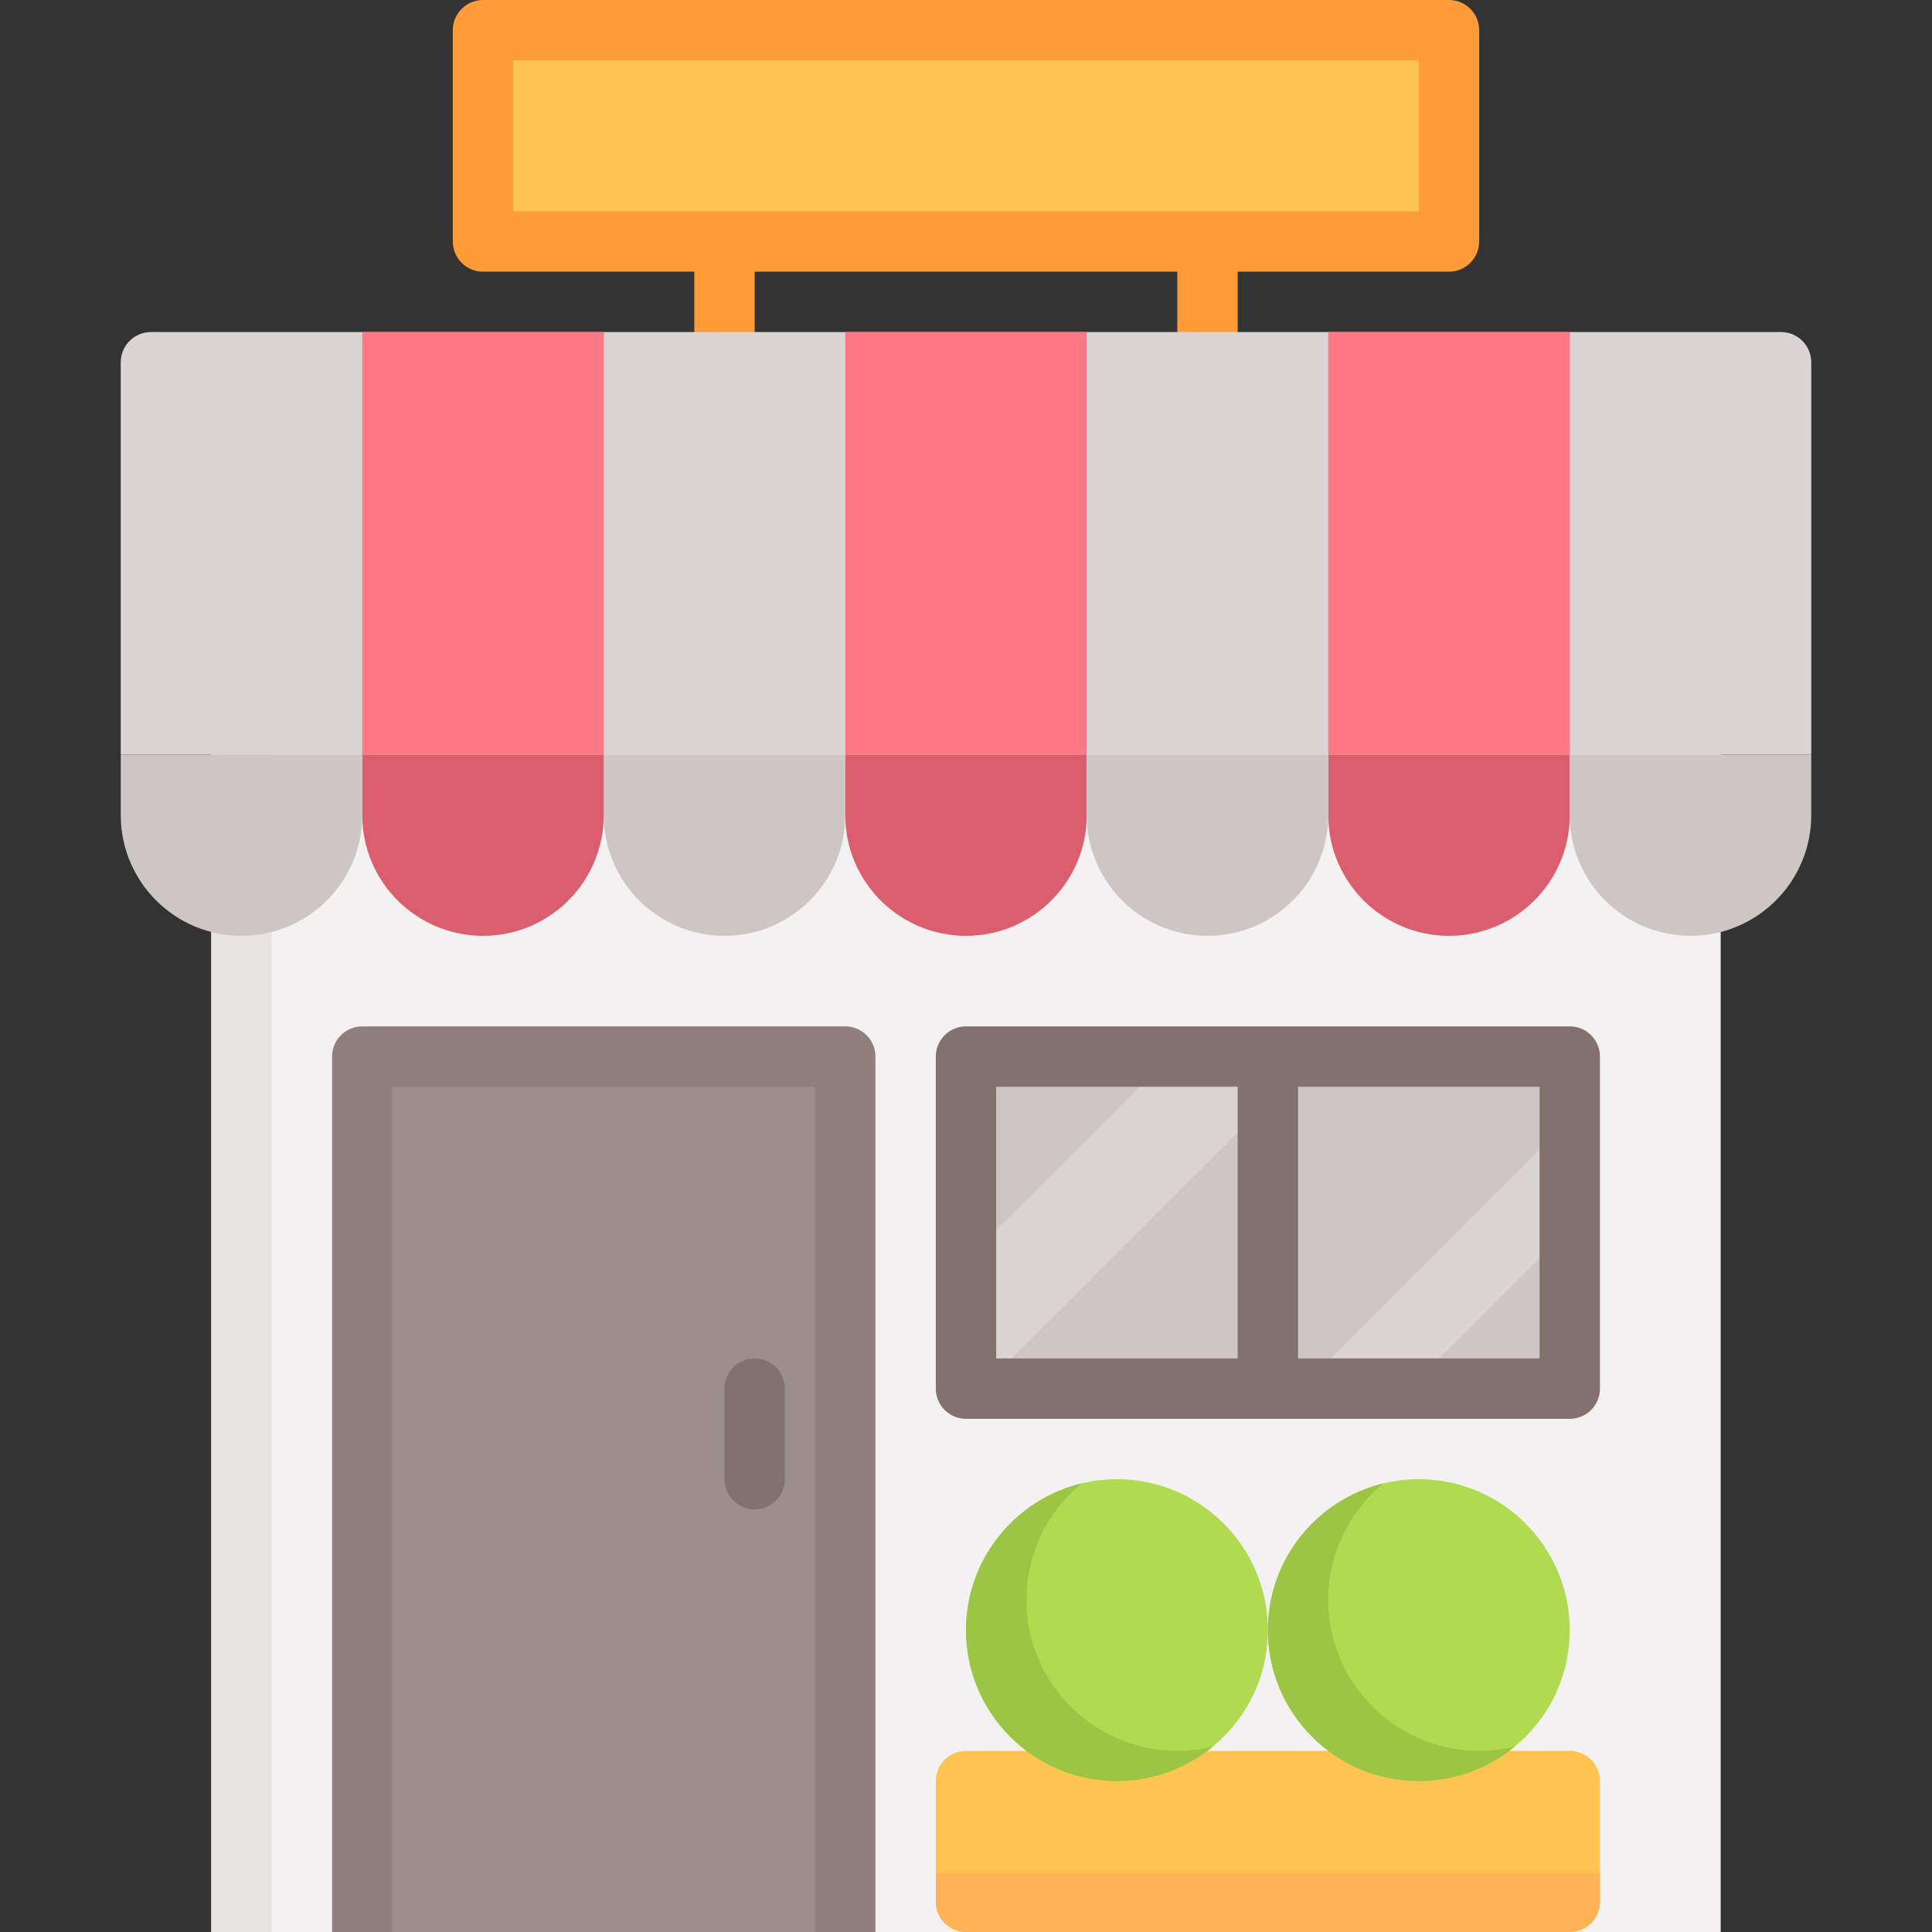 <?xml version="1.0" encoding="iso-8859-1"?>
<!-- Generator: Adobe Illustrator 19.0.0, SVG Export Plug-In . SVG Version: 6.00 Build 0)  -->
<svg version="1.1" id="Capa_1" xmlns="http://www.w3.org/2000/svg" xmlns:xlink="http://www.w3.org/1999/xlink" x="0px" y="0px"
	 viewBox="0 0 512 512" style="enable-background:new 0 0 512 512;" xml:space="preserve">
<rect x="0" y="0" width="512" height="512" fill="#333333" stroke="none"/>
<rect x="128" y="8" style="fill:#FFC44F;" width="256" height="56"/>
<path style="fill:#FF9C38;" d="M384,0H128c-4.418,0-8,3.582-8,8v56c0,4.418,3.582,8,8,8h56v16c0,4.418,3.582,8,8,8s8-3.582,8-8V72
	h112v16c0,4.418,3.582,8,8,8s8-3.582,8-8V72h56c4.418,0,8-3.582,8-8V8C392,3.582,388.418,0,384,0z M376,56H136V16h240V56z"/>
<path style="fill:#F3F1F1;" d="M448,192H64c-4.418,0-8,3.582-8,8v312h400V200C456,195.582,452.418,192,448,192z"/>
<path style="fill:#E6E3E2;" d="M80,192H64c-4.418,0-8,3.582-8,8v312h16V200C72,195.582,75.582,192,80,192z"/>
<path style="fill:#8F807D;" d="M224,272H96c-4.418,0-8,3.582-8,8v232h144V280C232,275.582,228.418,272,224,272z"/>
<rect x="104" y="288" style="fill:#9B8E8B;" width="112" height="224"/>
<rect x="256" y="280" style="fill:#DAD5D4;" width="160" height="88"/>
<g>
	<polygon style="fill:#CDC6C5;" points="256,280 256,334 310,280 	"/>
	<polygon style="fill:#CDC6C5;" points="348,280 260,368 344.667,368 416,296.667 416,280 	"/>
	<polygon style="fill:#CDC6C5;" points="416,368 416,325.333 373.333,368 	"/>
</g>
<g>
	<path style="fill:#82716F;" d="M416,272H256c-4.418,0-8,3.582-8,8v88c0,4.418,3.582,8,8,8h160c4.418,0,8-3.582,8-8v-88
		C424,275.582,420.418,272,416,272z M264,288h64v72h-64V288z M408,360h-64v-72h64V360z"/>
	<path style="fill:#82716F;" d="M200,400c-4.418,0-8-3.582-8-8v-24c0-4.418,3.582-8,8-8s8,3.582,8,8v24
		C208,396.418,204.418,400,200,400z"/>
</g>
<path style="fill:#DAD5D4;" d="M480,200H32V96c0-4.418,3.582-8,8-8h432c4.418,0,8,3.582,8,8V200z"/>
<g>
	<rect x="224" y="88" style="fill:#FF7883;" width="64" height="112"/>
	<rect x="352" y="88" style="fill:#FF7883;" width="64" height="112"/>
	<rect x="96" y="88" style="fill:#FF7883;" width="64" height="112"/>
</g>
<g>
	<path style="fill:#DB5E6F;" d="M128,248L128,248c-17.673,0-32-14.327-32-32v-16h64v16C160,233.673,145.673,248,128,248z"/>
	<path style="fill:#DB5E6F;" d="M256,248L256,248c-17.673,0-32-14.327-32-32v-16h64v16C288,233.673,273.673,248,256,248z"/>
	<path style="fill:#DB5E6F;" d="M384,248L384,248c-17.673,0-32-14.327-32-32v-16h64v16C416,233.673,401.673,248,384,248z"/>
</g>
<g>
	<path style="fill:#CDC6C5;" d="M448,248L448,248c-17.673,0-32-14.327-32-32v-16h64v16C480,233.673,465.673,248,448,248z"/>
	<path style="fill:#CDC6C5;" d="M320,248L320,248c-17.673,0-32-14.327-32-32v-16h64v16C352,233.673,337.673,248,320,248z"/>
	<path style="fill:#CDC6C5;" d="M192,248L192,248c-17.673,0-32-14.327-32-32v-16h64v16C224,233.673,209.673,248,192,248z"/>
	<path style="fill:#CDC6C5;" d="M64,248L64,248c-17.673,0-32-14.327-32-32v-16h64v16C96,233.673,81.673,248,64,248z"/>
</g>
<path style="fill:#FFC44F;" d="M416,464H256c-4.418,0-8,3.582-8,8v32c0,4.418,3.582,8,8,8h160c4.418,0,8-3.582,8-8v-32
	C424,467.582,420.418,464,416,464z"/>
<path style="fill:#FFB357;" d="M248,496.333V504c0,4.418,3.582,8,8,8h160c4.418,0,8-3.582,8-8v-7.667H248z"/>
<path style="fill:#B0DB51;" d="M296,392c-22.056,0-40,17.944-40,40s17.944,40,40,40s40-17.944,40-40S318.056,392,296,392z"/>
<path style="fill:#9CC445;" d="M312,464c-22.056,0-40-17.944-40-40c0-12.417,5.688-23.53,14.594-30.872
	C269.063,397.371,256,413.184,256,432c0,22.056,17.944,40,40,40c9.639,0,18.492-3.428,25.406-9.128
	C318.388,463.603,315.24,464,312,464z"/>
<path style="fill:#B0DB51;" d="M376,392c-22.056,0-40,17.944-40,40s17.944,40,40,40s40-17.944,40-40S398.056,392,376,392z"/>
<path style="fill:#9CC445;" d="M392,464c-22.056,0-40-17.944-40-40c0-12.417,5.688-23.53,14.594-30.872
	C349.063,397.371,336,413.184,336,432c0,22.056,17.944,40,40,40c9.639,0,18.492-3.428,25.406-9.128
	C398.388,463.603,395.24,464,392,464z"/>
<g>
</g>
<g>
</g>
<g>
</g>
<g>
</g>
<g>
</g>
<g>
</g>
<g>
</g>
<g>
</g>
<g>
</g>
<g>
</g>
<g>
</g>
<g>
</g>
<g>
</g>
<g>
</g>
<g>
</g>
</svg>
